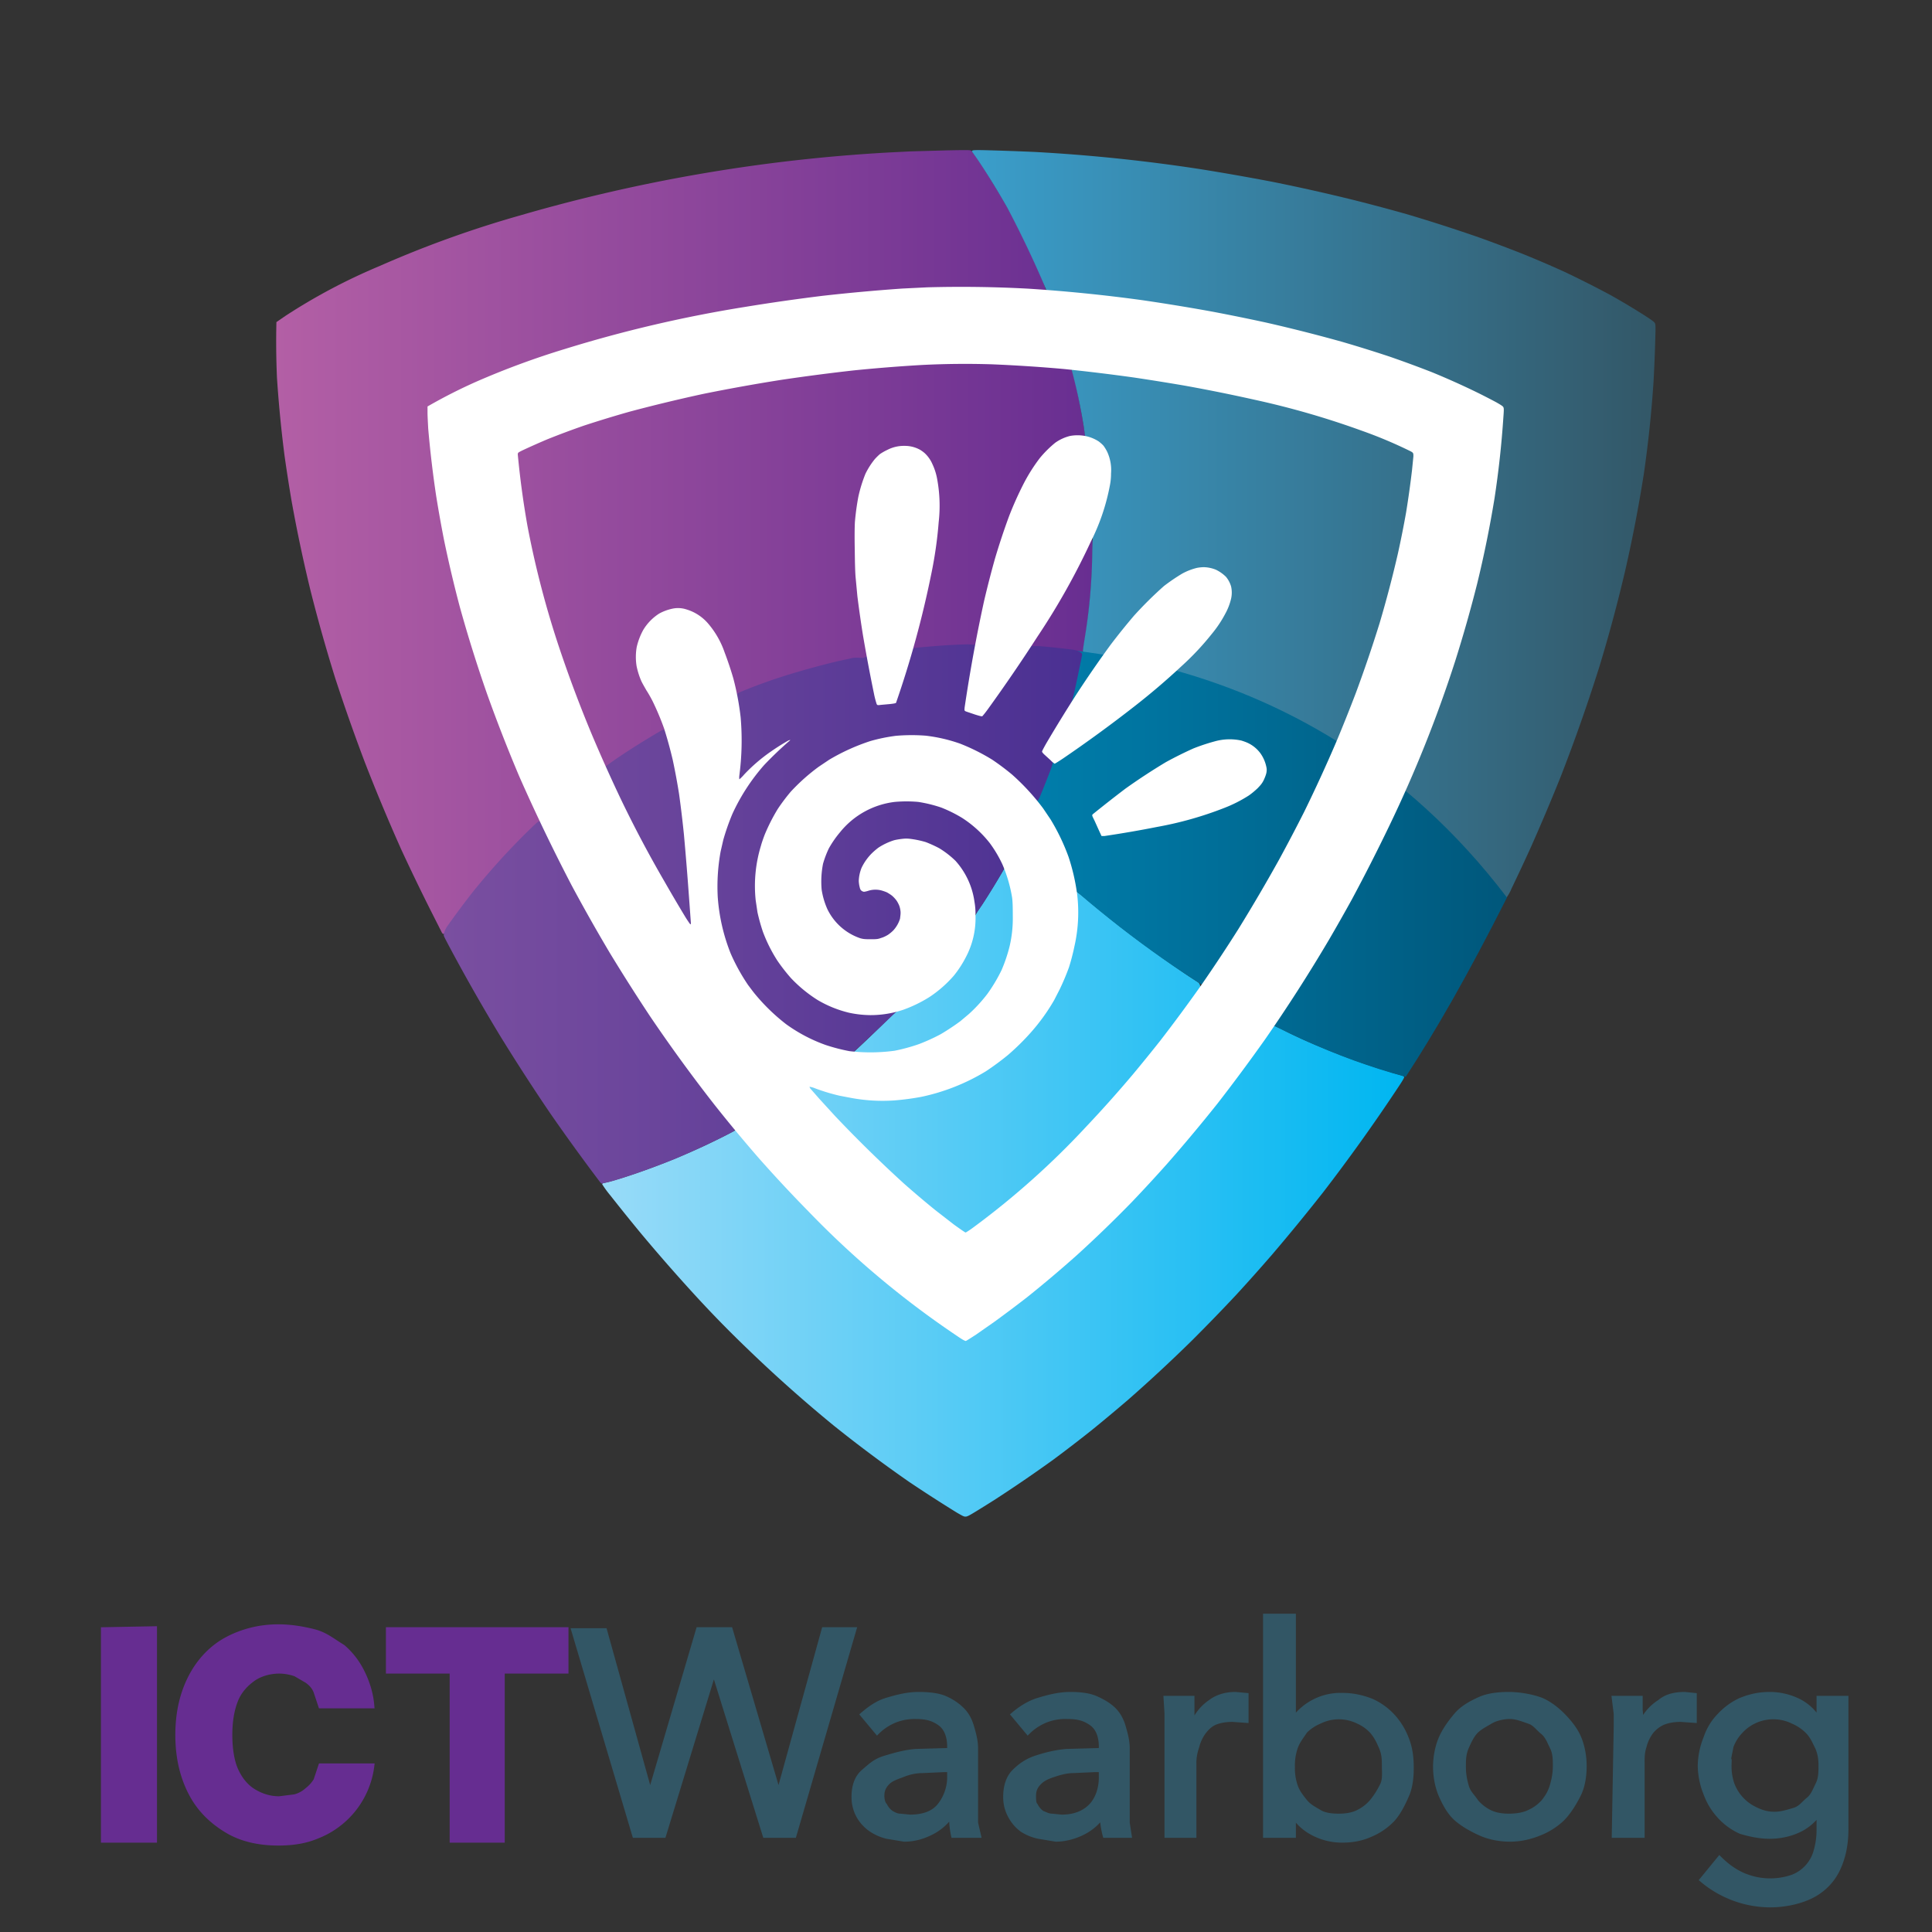 <svg xmlns="http://www.w3.org/2000/svg" viewBox="0 0 1000 1000" style="//background-color:red;">
  <rect x="0" y="0" width="1000" height="1000" fill="#333333" stroke="none"/>
  <style>
<!--   g {display: none;}
  g:target {display: inline} -->
  </style>
  <defs>
    <linearGradient id="a" x1="0" x2="591.7" y1="292.8" y2="292.8" gradientUnits="userSpaceOnUse">
      <stop offset="0" stop-color="#b35fa5"/>
      <stop offset="1" stop-color="#682e91"/>
    </linearGradient>
    <linearGradient id="b" x1="504.4" x2="999.6" y1="279.6" y2="279.6" gradientUnits="userSpaceOnUse">
      <stop offset="0" stop-color="#3a9ecb"/>
      <stop offset="1" stop-color="#335767"/>
    </linearGradient>
    <linearGradient id="c" x1="236.4" x2="817.5" y1="753.8" y2="753.8" gradientUnits="userSpaceOnUse">
      <stop offset="0" stop-color="#98dbf8"/>
      <stop offset="1" stop-color="#00b6f1"/>
    </linearGradient>
    <linearGradient id="d" x1="437.6" x2="892" y1="524.1" y2="524.1" gradientUnits="userSpaceOnUse">
      <stop offset="0" stop-color="#008abb"/>
      <stop offset="1" stop-color="#00577b"/>
    </linearGradient>
    <linearGradient id="e" x1="121.5" x2="584.1" y1="562.3" y2="562.3" gradientUnits="userSpaceOnUse">
      <stop offset="0" stop-color="#7a4fa0"/>
      <stop offset="1" stop-color="#4a3092"/>
    </linearGradient>
    <path d="M174 36.4c.7.7 1.5 1.3 2.4 1.7a7.1 7.1 0 005.2.2 4 4 0 002.4-2.7 8 8 0 00.3-2.1v-1.8c-.6.8-1.3 1.4-2.2 1.8s-1.9.6-2.9.6-2-.2-3-.5A6.6 6.6 0 01174 32a7 7 0 01-1.4-2.3 8 8 0 01-.6-2.9 8 8 0 01.6-2.9c.3-.9.8-1.7 1.4-2.3a6.8 6.8 0 012.2-1.6c1-.4 1.9-.6 3-.6a6.8 6.8 0 013 .7 5 5 0 012.1 2v-2.3h2.8v13.5c0 1-.1 2-.4 3s-.7 1.8-1.3 2.5-1.4 1.3-2.4 1.7-2.3.7-3.8.7a11 11 0 01-7-2.6zm1-9.7a5.7 5.7 0 00.3 2 4.7 4.7 0 002.4 2.6c.6.3 1.2.5 2 .5.7 0 1.3-.2 2-.4s1-.7 1.5-1.1.7-1 1-1.6.3-1.3.3-2c0-.6-.1-1.3-.4-1.9s-.5-1.1-1-1.6a4.8 4.8 0 00-1.5-1 4.6 4.6 0 00-5.4 1 4.5 4.5 0 00-1 1.6c-.1.6-.3 1.3-.3 2zm-11.7-3.9v-1.4l-.2-1.6h2.7V21l.1 1.2h.1a5 5 0 011.8-2c.7-.6 1.6-.8 2.6-.8l1 .1v2.6L170 22c-.7 0-1.3.1-1.8.3s-1 .6-1.3 1a4.3 4.3 0 00-.7 1.5c-.2.6-.2 1.1-.2 1.7V34h-2.9zm-3.3 4c0 1.2-.2 2.2-.6 3s-1 1.8-1.7 2.5a7.3 7.3 0 01-2.4 1.5c-1 .4-2 .6-3 .6s-2.1-.2-3-.6-1.8-.9-2.5-1.5-1.2-1.5-1.6-2.4-.6-2-.6-3 .2-2.1.6-3 1-1.7 1.6-2.4 1.5-1.2 2.4-1.6 2-.5 3-.5 2.2.2 3.1.5 1.8 1 2.4 1.6 1.3 1.4 1.7 2.3.6 2 .6 3zm-3 0c0-.6 0-1.3-.3-1.9s-.5-1.2-1-1.6-.8-.9-1.4-1.1-1.3-.5-2-.5-1.5.2-2 .5-1.1.6-1.5 1-.7 1-1 1.7-.3 1.3-.3 2 .1 1.3.3 2 .6 1 1 1.6a4.3 4.3 0 001.4 1.1c.6.3 1.3.4 2 .4s1.5-.1 2.1-.4a4.3 4.3 0 001.5-1.1c.4-.5.7-1 .9-1.7s.3-1.3.3-2zm-27.1 5V34H127V11.3h2.9V22a6 6 0 015.1-2.5c1 0 2 .2 3 .6a6.7 6.7 0 012.2 1.6 7.2 7.2 0 011.4 2.3c.4 1 .5 2 .5 3s-.1 2-.5 2.9-.8 1.7-1.4 2.4a6.7 6.7 0 01-2.3 1.6c-.9.4-1.8.6-3 .6a6.5 6.5 0 01-2.9-.7 5.5 5.5 0 01-2.2-2zm9.4-5c0-.6 0-1.2-.3-1.9s-.5-1.1-.9-1.6a4.3 4.3 0 00-1.5-1.1 4.5 4.5 0 00-4 0 4.6 4.6 0 00-1.5 1c-.4.6-.8 1.1-1 1.7a5.6 5.6 0 00-.3 2 5.6 5.6 0 00.3 2c.2.6.6 1.1 1 1.6s1 .8 1.5 1.1 1.2.4 2 .4c.7 0 1.4-.1 2-.4s1.1-.7 1.5-1.2.7-1 1-1.6.2-1.3.2-2zm-22.5-4v-1.4l-.1-1.6h2.7v2.4h.2a5 5 0 011.7-2c.8-.6 1.7-.8 2.6-.8l1.1.1v2.6l-1.4-.1c-.7 0-1.3.1-1.8.3s-.9.6-1.2 1a4.3 4.3 0 00-.7 1.5c-.2.6-.3 1.1-.3 1.7V34h-2.8zm-6.8 2c0-1-.3-1.9-1-2.4s-1.4-.7-2.5-.7a5.6 5.6 0 00-2.3.4c-.7.3-1.3.7-1.8 1.2l-1.5-1.8c.7-.6 1.6-1.2 2.6-1.5s2.1-.6 3.3-.6c1 0 1.9.1 2.6.4s1.4.7 1.9 1.2.8 1.1 1 1.8.4 1.4.4 2.2v7.7l.2 1.3h-2.5a8.9 8.9 0 01-.3-2 5.5 5.5 0 01-2 1.7c-.8.4-1.8.7-2.8.7l-1.8-.3a5.1 5.1 0 01-1.7-.7 4.2 4.2 0 01-1.2-1.4 4 4 0 01-.5-2c0-1.1.3-2 .9-2.6s1.3-1.1 2.2-1.4 2-.6 3.2-.7l3.6-.1zm-.7 2.4l-2.2.1c-.7 0-1.4.2-2 .4s-1.1.4-1.5.8-.6.8-.6 1.4c0 .4 0 .8.2 1a2.1 2.1 0 00.7.8c.3.1.6.3 1 .3l1 .1c1.3 0 2.3-.4 3-1.1s1.1-1.8 1.1-3v-.8zm-15-2.4c0-1-.3-1.9-1-2.4s-1.4-.7-2.5-.7a5.6 5.6 0 00-2.2.4c-.7.3-1.3.7-1.8 1.2l-1.5-1.8c.7-.6 1.5-1.2 2.5-1.5s2.1-.6 3.3-.6c1 0 2 .1 2.7.4s1.3.7 1.8 1.2.8 1.1 1 1.8.4 1.4.4 2.2v7.7l.3 1.3h-2.6a8.9 8.9 0 01-.2-2h-.1a5.5 5.5 0 01-2 1.7c-.8.4-1.7.7-2.8.7l-1.8-.3a5.1 5.1 0 01-1.6-.7 4.2 4.2 0 01-1.3-1.4 4 4 0 01-.5-2c0-1.1.3-2 1-2.6s1.2-1.1 2.2-1.4 2-.6 3.2-.7l3.5-.1zm-.6 2.4l-2.2.1c-.8 0-1.5.2-2 .4s-1.2.4-1.6.8-.6.8-.6 1.4c0 .4.1.8.3 1a2.1 2.1 0 00.7.8c.2.1.5.3.9.3l1 .1c1.4 0 2.4-.4 3-1.1s1.1-1.8 1.1-3v-.8zm-30.4 2.5l5-17h3.3l5 17 4.7-17h3.1L78.2 34h-3l-5.3-17-5.2 17h-3l-6.3-21.2h3.2z" stroke-width=".5" id="Waarborg"/>
    <path d="M36.2 18v-4.3h18.4V18H48v17.5h-5.2V18zm-1.7 3.6h-5.3l-.5-1.5c-.2-.5-.5-.8-.9-1.1l-1.2-.7a5.1 5.1 0 00-1.7-.3c-1 0-2 .3-2.7.8S20.8 20 20.4 21s-.6 2.2-.6 3.6.2 2.7.6 3.6 1 1.7 1.8 2.2 1.7.8 2.7.8l1.6-.2a3 3 0 001.3-.7 3.6 3.6 0 00.9-1l.5-1.5h5.3a9 9 0 01-5.7 7.3c-1.2.5-2.5.7-4 .7-2 0-3.8-.4-5.3-1.3s-2.8-2.1-3.7-3.8-1.4-3.7-1.4-6.1c0-2.4.5-4.4 1.4-6.1s2.2-3 3.7-3.8 3.3-1.3 5.3-1.3c1.3 0 2.5.2 3.7.5s2 1 3 1.6a8.2 8.2 0 012 2.6c.5 1 .9 2.2 1 3.5zm-22.5-8v21.9H6.7V13.7z" stroke-width=".5" transform="translate(0,-1)" id="ICT"/>
    <path id="outerline" d="M5.7 169.9a743.4 743.4 0 0131.1-19.2 625.4 625.4 0 0165.4-31.9c10.7-4.5 27.4-11.2 37-15A1046.6 1046.6 0 01225 76.2c14.2-4 37.8-10.2 52.2-13.7 14.5-3.5 37-8.5 50.1-11.2A1617.4 1617.4 0 01413 36.5a1590.7 1590.7 0 0185.5-9.5 1236.9 1236.9 0 01233.3 3c12.7 1.3 32.5 3.6 44 5.2a1756.1 1756.1 0 0195.2 16 1700.2 1700.2 0 0193.3 22 1272 1272 0 0193.9 30.2 798 798 0 0177.8 33.5 678 678 0 0136.2 19.8c9.1 5.5 17.8 11 19.4 12.4 2.7 2.4 2.8 2.8 2 18.2a1054 1054 0 01-10.7 116.9 1239.2 1239.2 0 01-16.6 83.6 1218.2 1218.2 0 01-71.3 212 1375 1375 0 01-61.8 124.6c-7 12.7-17 30.5-22.4 39.6a1818 1818 0 01-19.7 32.4 256.5 256.5 0 01-15.4 22.6 1510.5 1510.5 0 01-90 122.7 1392.2 1392.2 0 01-104.9 112.9l-28 26a1105.9 1105.9 0 01-82 65.9 919.5 919.5 0 01-57.5 38.2 96 96 0 01-13.7 7.4c-.8 0-6-2.7-11.4-6a1026.6 1026.6 0 01-62.3-41.8 1244 1244 0 01-35.9-27.3 1283.7 1283.7 0 01-108.5-99.2 1285.4 1285.4 0 01-98.7-115.2c-8-10.6-20.6-27.6-27.8-37.7a1725 1725 0 01-55.9-84.2 1873 1873 0 01-45.7-80 1919 1919 0 01-39.9-80.8 1485.3 1485.3 0 01-34.7-83.3 1423.6 1423.6 0 01-35.2-107.8c-4.3-15.4-10.2-38.8-13.1-52A1132 1132 0 019 244.8a814 814 0 01-2.7-47.1l-.6-27.8z"/>
    <path id="outline" d="M109.7 194.6a378 378 0 0136.3-18.4 588.1 588.1 0 0163.3-23.3 945.4 945.4 0 01130-30.4 1407 1407 0 0157.3-8.2 1377 1377 0 0157.2-5.2l18.3-.9a897.3 897.3 0 0173.3 1 1149 1149 0 0182.2 8.3 1441.4 1441.4 0 0151.3 8.4 1469.7 1469.7 0 0138.8 7.9 1160.8 1160.8 0 0155.2 14 986 986 0 0134 10.6 819.7 819.7 0 0130.7 11.3 555.6 555.6 0 0132.8 14.7c5.3 2.6 11.6 5.9 14 7.2 3.5 2 4.7 2.8 5 3.5.4.8.4 2 0 7.3A692.9 692.9 0 01883 261a817.3 817.3 0 01-12.6 62 968.3 968.3 0 01-16 56.3 930.8 930.8 0 01-47.6 119 1357.8 1357.8 0 01-27.1 53.3 1454.6 1454.6 0 01-16.5 29.1 1160.2 1160.2 0 01-46.5 72.5 1314.1 1314.1 0 01-34.4 46.4 1203 1203 0 01-36.8 44 1100.4 1100.4 0 01-25 27.1 906.7 906.7 0 01-39.9 38.6 885 885 0 01-36.3 30.7 939 939 0 01-23.7 17.8l-13.3 9.3c-3.7 2.4-7 4.5-7.4 4.6-.7 0-2.3-.8-6.5-3.7A660.4 660.4 0 01386 778a1005.5 1005.5 0 01-36-38.6 1079.7 1079.7 0 01-32.3-38.9 1151.5 1151.5 0 01-46.8-64.3 1413 1413 0 01-28.9-45.5 1294.5 1294.5 0 01-27.7-49 1349.3 1349.3 0 01-37.9-78.8A1117 1117 0 01153 403a1006.3 1006.3 0 01-19.8-63.2 900.6 900.6 0 01-11.5-48.8 938.5 938.5 0 01-5.6-31.4 776.3 776.3 0 01-5.8-49c-.2-3.9-.5-9-.5-11.6v-4.4zm390 598.5c.3 0 3-1.7 5.8-3.8a586 586 0 0081.9-73.2 890 890 0 0033.4-37.4 1280.7 1280.7 0 0019.9-24.5 1181.8 1181.8 0 0029.2-39.5 1129 1129 0 0027.5-41.5 1272.1 1272.1 0 0029.6-50.5 1259 1259 0 0018-34.3 1099.2 1099.2 0 0023.4-51 1170.4 1170.4 0 0014-35 992.3 992.3 0 0017.3-50.8A837.9 837.9 0 00813 301a726.8 726.8 0 005.9-29.6 707.4 707.4 0 004.3-30.7l1-10c0-2.7 0-2.7-3.5-4.4a327 327 0 00-34.5-14.4 606.3 606.3 0 00-77.4-22.3 1223.9 1223.9 0 00-50.6-10.2 1825.2 1825.2 0 00-36.2-5.8 1436.6 1436.6 0 00-51-6.2A1096.2 1096.2 0 00519 164a616.8 616.8 0 00-51.4.5 1167.3 1167.3 0 00-48.9 3.9 1488.6 1488.6 0 00-52.2 6.8 1322.5 1322.5 0 00-57.2 10.3 1171.4 1171.4 0 00-53 12.8 846.5 846.5 0 00-32.8 10 577.5 577.5 0 00-26.8 10 535.3 535.3 0 00-18 8c-3.4 1.7-3.4 1.7-3.5 3a636.2 636.2 0 007 51.7 678.2 678.2 0 0023.6 90 927.8 927.8 0 0022.8 60.6 1152.1 1152.1 0 0021.2 47.3 860.7 860.7 0 0031.9 60.2 1156.8 1156.8 0 0015.3 26c1.6 2.5 3.1 4.7 3.3 4.7.3 0 .4-.5.3-1.6l-1.3-17.8a2482.4 2482.4 0 00-3.7-45.7 826 826 0 00-3.5-29.2 466.1 466.1 0 00-4.6-24.8 318.7 318.7 0 00-6.2-22.6 192.2 192.2 0 00-8.4-20c-1-2-3-5.6-4.4-7.7-1.2-2.1-3-5.2-3.7-6.7a54.1 54.1 0 01-3.5-11 41.7 41.7 0 01.1-13.9 48.2 48.2 0 014.7-12.3 36.1 36.1 0 0111.6-11.9 35 35 0 019.9-3.6 19.5 19.5 0 019.8.6 33.2 33.2 0 0115.7 10.2 64.2 64.2 0 0112 21 250.5 250.5 0 016.3 18.8 198.8 198.8 0 015.3 28.2 195.4 195.4 0 01-1 42.6c-.1 1.4 0 2.3.1 2.3a26 26 0 003.3-3.3 121.4 121.4 0 0119.8-17 160.4 160.4 0 0112.4-7.8c1-.4 1.4-.4 1.3-.2a259.7 259.7 0 00-18.8 17.9 144.8 144.8 0 00-23 35.3 162.5 162.5 0 00-6.7 19.1l-1.9 8.3a141.4 141.4 0 00-2.1 33 136.3 136.3 0 009.4 41 142.1 142.1 0 0012.6 22.8c1.3 1.7 3.7 5 5.4 7a141 141 0 0022.2 21.4 114.3 114.3 0 0028.5 15 134 134 0 0017.3 4.5 131.5 131.5 0 0032.8-.3 131.7 131.7 0 0017.6-4.8 137.1 137.1 0 0015.8-7.2 166.4 166.4 0 0014.2-9.4l6.3-5.3a109.2 109.2 0 0013.3-14.5 115.7 115.7 0 0010.3-17.3 110.9 110.9 0 005.8-17.2 88.6 88.6 0 002.3-22c0-7-.1-10.2-.5-13.3a101.8 101.8 0 00-7-24 89.2 89.2 0 00-9.2-15.5 81.7 81.7 0 00-20-18.2 98.3 98.3 0 00-15.1-7.5 98.3 98.3 0 00-16.7-4.1 94.8 94.8 0 00-17 0 60 60 0 00-39.7 22 74.8 74.8 0 00-8.1 11.7 72.5 72.5 0 00-4.2 11.1 67 67 0 00-1 18.8 55.2 55.2 0 004.1 14 41.2 41.2 0 0023.9 21.2c2.2.6 3.3.7 7.5.7 4.7 0 5.3-.1 7.8-1 1.5-.4 3.7-1.5 4.9-2.3 1.2-.8 3-2.3 4-3.4a22.4 22.4 0 004.6-8.2c.1-1 .4-3 .4-4.2 0-1.4-.3-3.1-.7-4.4-.3-1.1-1.2-2.9-1.9-4-.6-1-2-2.6-3-3.5-1-1-3-2.2-4.2-2.9-1.3-.6-3.4-1.3-4.7-1.6a17.1 17.1 0 00-9.2.5c-1 .3-2.3.6-2.8.6s-1.3-.3-1.9-.8c-.8-.7-1-1.4-1.4-3.2-.3-1.2-.5-3-.5-4a27.9 27.9 0 012-9.3 38 38 0 017.3-10.4 49 49 0 015-4.3 46 46 0 0111.2-5.3c1.4-.4 4-.8 5.7-1 2.4-.3 4.1-.3 6.4 0a69.1 69.1 0 0110.9 2.3 89.7 89.7 0 019.7 4.4 66 66 0 0111.9 9.2 55.7 55.7 0 0113.7 29.4c.6 3.6.8 5.7.8 10.6a60.4 60.4 0 01-7 29.8 77.5 77.5 0 01-8.8 13.5 87.6 87.6 0 01-17.6 15.4 97.3 97.3 0 01-19.2 9.3 74.3 74.3 0 01-23.8 3.8 77 77 0 01-15.1-1.7 82.4 82.4 0 01-23-9.3 99.2 99.2 0 01-19.3-15.9 130.3 130.3 0 01-9.8-12.6 109.4 109.4 0 01-10.4-20.7 135.3 135.3 0 01-4-14.3l-1.3-8.7a99.4 99.4 0 013.8-39.5c.6-2.3 1.9-5.9 2.7-8a134 134 0 019.5-18.7 136.7 136.7 0 019.4-12.5 141.6 141.6 0 0120.3-18.1l7.6-5.1a149 149 0 0129.8-13.5 123.5 123.5 0 0118.5-3.8 133.4 133.4 0 0121.6-.1 114.4 114.4 0 0125 5.8 146.4 146.4 0 0123.2 11.6 174.2 174.2 0 0114.4 10.8 164 164 0 0122.5 24.5l5.4 8a151.4 151.4 0 0113 27.1 147 147 0 016.3 27.6 110.8 110.8 0 01-2 37.1 155.3 155.3 0 01-4 15.4 173.7 173.7 0 01-6.7 15.9l-4 7.8a142.2 142.2 0 01-16.5 23 174.7 174.7 0 01-17 16.8 198.3 198.3 0 01-16 11.8 149.4 149.4 0 01-46.7 18.5 186 186 0 01-19.5 2.6 124.3 124.3 0 01-31.4-1.8l-8.4-1.6a141.6 141.6 0 01-17.6-5.3 17 17 0 00-4.2-1.2c0 .1.2.7.6 1.3l6.4 7.3 11.6 12.7a952 952 0 0050 49 731 731 0 0022.3 18.9l13.8 10.7c4.6 3.3 8 5.7 8.4 5.7zm100.7-287.3h-2.2l-1.8-3.9-3.3-7.3c-1.9-3.8-1.9-3.8-1.2-4.6a960.5 960.5 0 0123.6-18.5 443.5 443.5 0 0129.3-19.2 278.6 278.6 0 0120.1-10 144.6 144.6 0 0115.4-5.1 40.1 40.1 0 0119.1-.6c1.4.4 4 1.3 5.5 2.1a24 24 0 018.4 7.1 25.8 25.8 0 014.2 9.3c.5 2.1.5 2.9.2 4.8-.3 1.5-1 3.3-1.9 5.3-1.2 2.4-2 3.4-4.5 6-2 1.9-4.5 4-6.6 5.4a98.8 98.8 0 01-17.9 9 258.6 258.6 0 01-48.2 13.6 788.6 788.6 0 01-38.2 6.6zm-36.1-52.4c-.2 0-1.6-1-3-2.5l-4.4-4c-1.1-1-1.8-1.9-1.8-2.3 0-.4 1.4-3 3.1-6a1114.5 1114.5 0 0121.9-35.6 812.9 812.9 0 0124.7-35.8 482.5 482.5 0 0116.9-21 281 281 0 0121.7-21.5 139.3 139.3 0 0113.2-9 43.7 43.7 0 0110.8-4.2 29 29 0 015-.5 25 25 0 018.6 1.8 26.8 26.8 0 017.4 5.2 19.4 19.4 0 013.7 7 20 20 0 010 8.8 42.6 42.6 0 01-4.2 10.9 84.2 84.2 0 01-9.9 14.8 196 196 0 01-21.9 23.3 501.5 501.5 0 01-34.5 29.4 987.1 987.1 0 01-51.4 37.5c-3 2-5.7 3.7-6 3.7zM511.8 419c-.4.2-2-.2-5.2-1.2l-6.2-2.1c-1.6-.6-1.6-.6-1.4-3a1147.6 1147.6 0 0114.1-77.2 728.8 728.8 0 017.9-30.7 499.5 499.5 0 0110.3-31 253.4 253.4 0 019.9-22.2 124.5 124.5 0 0112.4-19.8 79.6 79.6 0 0111.1-11 31.9 31.9 0 0110.7-4.9 30.3 30.3 0 0110.8 0 27.7 27.7 0 0110 4c1.2.9 2.9 2.4 3.6 3.3.7 1 2 3 2.7 4.6a31.7 31.7 0 012.6 15.3c0 3.7-.4 6.6-1 9.5a152.7 152.7 0 01-13.7 40 508.7 508.7 0 01-38.6 68.7 1208.7 1208.7 0 01-35.8 52.4c-2 2.8-4 5.2-4.2 5.3zm-73.7-8.2c-2.2.3-2.3.2-2.8-.5a64 64 0 01-2-7.7 1234.9 1234.9 0 01-8-42.5 816.8 816.8 0 01-4-28l-1.2-12.8c-.4-3.6-.6-10.8-.7-20.6-.2-10.2-.1-17 .1-20.5a185 185 0 012.5-18.3 102.5 102.5 0 015.1-16.5 54.4 54.4 0 016.9-10.8c1-1.1 2.6-2.7 3.7-3.6a39 39 0 015.3-3 26.1 26.1 0 0112.6-2.9 22.8 22.8 0 0110.5 2.5c1.2.6 3 1.9 4 2.8a23.8 23.8 0 015.6 8 43 43 0 013.5 11.3 105.6 105.6 0 011 30.7 298.7 298.7 0 01-5.4 37.7 720 720 0 01-25.5 93.2c-.2.3-1.7.6-4.6.9l-6.6.6z"/>
  </defs>
  <symbol id="base">
  <path fill="url(#a)" d="M191 495.2c0 .8-1.5 2.4-10.9 11.7a615.5 615.5 0 00-25.9 27.7 579 579 0 00-26.2 33.5c-1.8 2.5-4 5.5-4.7 6.7-.9 1.1-1.7 2-2 2-.2 0-.8-.4-1.1-1l-8.6-17A1567.3 1567.3 0 0191 516.1a1382.7 1382.7 0 01-26.5-63.4 1397 1397 0 01-21.5-61 1187.6 1187.6 0 01-18-63.8 1076 1076 0 01-13.8-65.4 1201.3 1201.3 0 01-5-32.2 912.2 912.2 0 01-5.5-56.6 599.5 599.5 0 01-.4-40.3l6.4-4.4A424 424 0 0175 92.8a778.3 778.3 0 01101.9-36.7 1195.9 1195.9 0 01267-45.6l16-.8 25-.7c13.6-.3 17.8-.3 18.5 0 .7.3 2 2 4.8 6A605 605 0 01523 38.5c2 3.2 5.3 9 7.4 12.7a633.2 633.2 0 0124.6 50.9 75 75 0 012.5 6.8c.2 1 7 19.5 10.1 29.5 3.1 9.8 8.4 29.4 8.7 29.6.4.2.8 1 1.1 2l2 7.9a599.6 599.6 0 016.7 36c0 1.6 2.4 18.6 3.1 30.5.8 9.9 2 47.2 2.2 47 .4 0 .5 1.4.3 10a460.5 460.5 0 01-6 64.8c-.6 3.6-1.2 6.1-1.5 6.4-.4.4-1.2.4-5.9-.2a651.8 651.8 0 00-30.4-3.3c-.3-.2-16.4-.9-18-1-2-.1-23.5-.1-24 .2-.5.3-2.9.5-9.2.8a639 639 0 00-32.2 2.2c-2.4.1-8.2.9-11 1a692.3 692.3 0 00-41.9 7.8 705.3 705.3 0 00-18.5 4.5 1204.7 1204.7 0 00-25.3 7.5 559.8 559.8 0 00-26.2 9.4 45.3 45.3 0 01-6.8 2.3c-.5 0-23.1 11.3-31.1 15a688.8 688.8 0 00-28.4 15 346.6 346.6 0 00-22.2 14.1c-.3 0-2.2 1-4.2 2.4-2 1.3-3.7 2.7-3.8 3 0 .3-.3.4-.5.4-.2-.1-.7 0-1 .4-.4.5-6 4.1-6.6 4.6-.7.5-46 35.9-46 36.6z"/>
  <path fill="url(#b)" d="M891.6 550.4c-.3 0-3-3-6-6.7a592.2 592.2 0 00-44-47.8 711.6 711.6 0 00-24.5-22.4 100 100 0 01-7-5.3 529.3 529.3 0 00-35.3-25.6 77.2 77.2 0 01-7.6-5.1 526 526 0 00-44.3-24 635.2 635.2 0 00-24.7-10.8 572.8 572.8 0 00-25.9-9.5 574.3 574.3 0 00-19.7-6.4 84 84 0 01-8.6-2.1 495.3 495.3 0 00-59.2-12.1c-.1-.2-.2-.9-.1-1.6l1.1-7.2a411.5 411.5 0 005.7-64.3l.3-10.3a45.4 45.4 0 01-1-10.7 18402.7 18402.7 0 01-1.4-29.2 498 498 0 00-4-39.7 405.4 405.4 0 00-9-42.2 58 58 0 01-2.6-7.8 9725.9 9725.9 0 00-8.6-28.3l-4.2-12.2a86.4 86.4 0 01-2.9-9.2 749.5 749.5 0 00-28.2-59.4A548.9 548.9 0 00509 16.5a256 256 0 00-4.2-6c-.7-1-.7-1-.1-1.4.4-.3 2.1-.4 7.7-.3a1919.7 1919.7 0 0137.3 1.3A1232.3 1232.3 0 01670 22.6a1774.9 1774.9 0 0152.3 9.2A1384.5 1384.5 0 01782 45.2a1383.1 1383.1 0 0137.4 10A1205.5 1205.5 0 01871.6 72a1035.2 1035.2 0 0131.6 11.9 764 764 0 0130.3 13 738.5 738.5 0 0133.5 16.9 512 512 0 0125.7 15.4c5.9 3.9 6.3 4.3 6.7 5.5.3.9.3 3.6.1 10.2a1151.1 1151.1 0 01-1.3 32 861.3 861.3 0 01-7 66.4 1035.5 1035.5 0 01-13.5 70.1A1101 1101 0 01959 383a1265.8 1265.8 0 01-28.3 80.4 1508.8 1508.8 0 01-21.5 50.8 1469 1469 0 01-14 29.9 28 28 0 01-3.5 6.3z"/>
  <path fill="url(#c)" d="M499.8 999c-1.3 0-1.8-.2-6.6-3a1069.7 1069.7 0 01-34.3-22.1 999.1 999.1 0 01-54.9-41 1024 1024 0 01-63.2-56.3 836.8 836.8 0 01-38.2-39.2 1287.5 1287.5 0 01-38.2-43.7 1480 1480 0 01-22-27.3 75 75 0 01-6-8.2c0-.5.3-.8.8-.9l4.4-1 9.5-2.8a500.7 500.7 0 0081-34 77.3 77.3 0 018.3-5.4l12.4-7.6a1076.6 1076.6 0 0024.4-15.4c5.4-3.5 6.7-4.2 7.7-4.2s1.1 0 1-.7c-.2-.6.5-1.1 5-4.1a1142.8 1142.8 0 0028.6-20.5A930 930 0 00442 640a117.7 117.7 0 019.2-8.3c.2-.5 4.4-4.8 9.1-9.6a281.9 281.9 0 0027.3-30.6 325.1 325.1 0 0014.2-20.6c1.8-2.8 3.6-5.5 4-5.8a79.9 79.9 0 016-9.7 627.7 627.7 0 0015.6-25.4c.2-.2.5-.8.5-1.3.1-.6.9-2.3 1.7-3.9a272.4 272.4 0 017.2-13.5c1.3-2.4 1.6-2.8 2.2-2.7.5 0 3.3 2.5 7.1 6.2a1316.4 1316.4 0 0034.9 32 71 71 0 016.4 5.1 1109.7 1109.7 0 0024.3 19.7 925.5 925.5 0 0050 36l5.4 3.5c1.7 1.1 2.1 1.6 2.4 2.6.3 1.1.4 1.2.8.7.3-.3.8-.5 1.1-.4.4 0 3.5 1.9 7 4a840 840 0 0044.4 25.2 61.5 61.5 0 017.3 3.3 347.5 347.5 0 0023.4 10.8 650 650 0 0026.4 10.5 552.6 552.6 0 0034.3 11.1c2.7.8 3.3 1 3.3 1.7.1.4-1.5 3.1-5 8.3a1307.9 1307.9 0 01-53.8 75.2 1464.8 1464.8 0 01-36.7 44.8 1299.7 1299.7 0 01-26.4 29.6 1348.4 1348.4 0 01-32 33 1105.7 1105.7 0 01-46.1 42.8 1259.6 1259.6 0 01-26.6 22.2 1069.3 1069.3 0 01-27.6 21.2 1032.2 1032.2 0 01-42.4 29 970 970 0 01-13.3 8.3c-5.2 3.2-6.6 3.9-7.8 4z"/>
  <path fill="url(#d)" d="M818.6 680.3c-203.3-54.5-370-259.8-381-304.5C525 357.6 744.1 355.7 892 550.4c-28.8 57-51 95.5-73.4 130z"/>
  <path fill="url(#e)" d="M527.3 528.5c.3 1.1.2 1.4-2.7 6.3a519.7 519.7 0 01-13 21c-1.9 2.9-3.7 5.4-4 5.5 0 0-11 20-27.4 39.7-15.1 18.2-45.3 46-61.6 61.3-.2.2-21.4 16-43.5 30.3-21.2 13.7-42.8 26.2-42.8 26.4 0 .5-2 1.6-11.2 6.2a637.4 637.4 0 01-32.5 14.8 663.4 663.4 0 01-28.4 10.6 607 607 0 01-14.6 4.7c-3.8 1.2-9.7 2.4-9.7 2.4l-1-1a1509.1 1509.1 0 01-36.5-50.4 1532.3 1532.3 0 01-36.2-56 1378.8 1378.8 0 01-36.8-64.7c-2-3.8-3.8-7.2-3.8-7.6-.1-.6 0-3.3 3-7.5a632.6 632.6 0 0119-25.4 563.5 563.5 0 0121-24.3 599 599 0 0115.3-15.9c7.3-7.2 9.9-9.6 10.4-9.6.6 0 22.7-19 22.7-19l26.6-21.5 7.3-5.2a577.9 577.9 0 0130.7-19.3c2.8-1.6 3.2-1.7 3.6-1.3.3.3 27.5-14.2 27.5-14.2s25-11.4 25-11.7c.1-.3 1.4-1 2.9-1.7a390.3 390.3 0 0133.4-12.1 583.4 583.4 0 0136.8-10.1l10.5-2.3c2.9-.7 7 0 8.2-.2 2-.4 3.8-2 4.7-2.2 11.2-2.2 30-4 30.3-4.2.4-.4 1.7-.7 4.2-1a836.8 836.8 0 0119.3-1.6 460 460 0 0117.3-.8 903.2 903.2 0 0052 1.3 650 650 0 0123.5 2.5c4.3.5 6.4 2.1 6.9 2.5.4.4.5 1 .4 1.6a1594.5 1594.5 0 01-5.2 24.9c-1.2 5.3-2 8.3-2.7 9.4-.2.4-2.6 10.5-5.8 20.8-3.4 11.1-7.6 22.5-7.5 22.7 0 .4-.7 2.9-2 6.3a679.5 679.5 0 01-7.5 18.8c-1 2-1.3 2.5-1.7 2.4-.2 0-6.4 14.5-12.5 26.8-6 11.8-12 21.3-11.9 21.6z"/>
  <use href="#outline" fill="#fff"/>
  </symbol>
  
  
  <symbol id="padded-text" viewBox="-100 -100 1200 1400">
    <use href="#base"/>
  </symbol>
  
  
  
  
  
  
  
  
  
  <g id="logo-text">
    <use href="#padded-text"/>
    <use href="#ICT" transform="translate(20,780) scale(5)" fill="#662d91" stroke="#662d91"/>
    <use href="#Waarborg" transform="translate(20,780) scale(5)" fill="#325665" stroke="#325665"/>
  </g>
  

</svg>